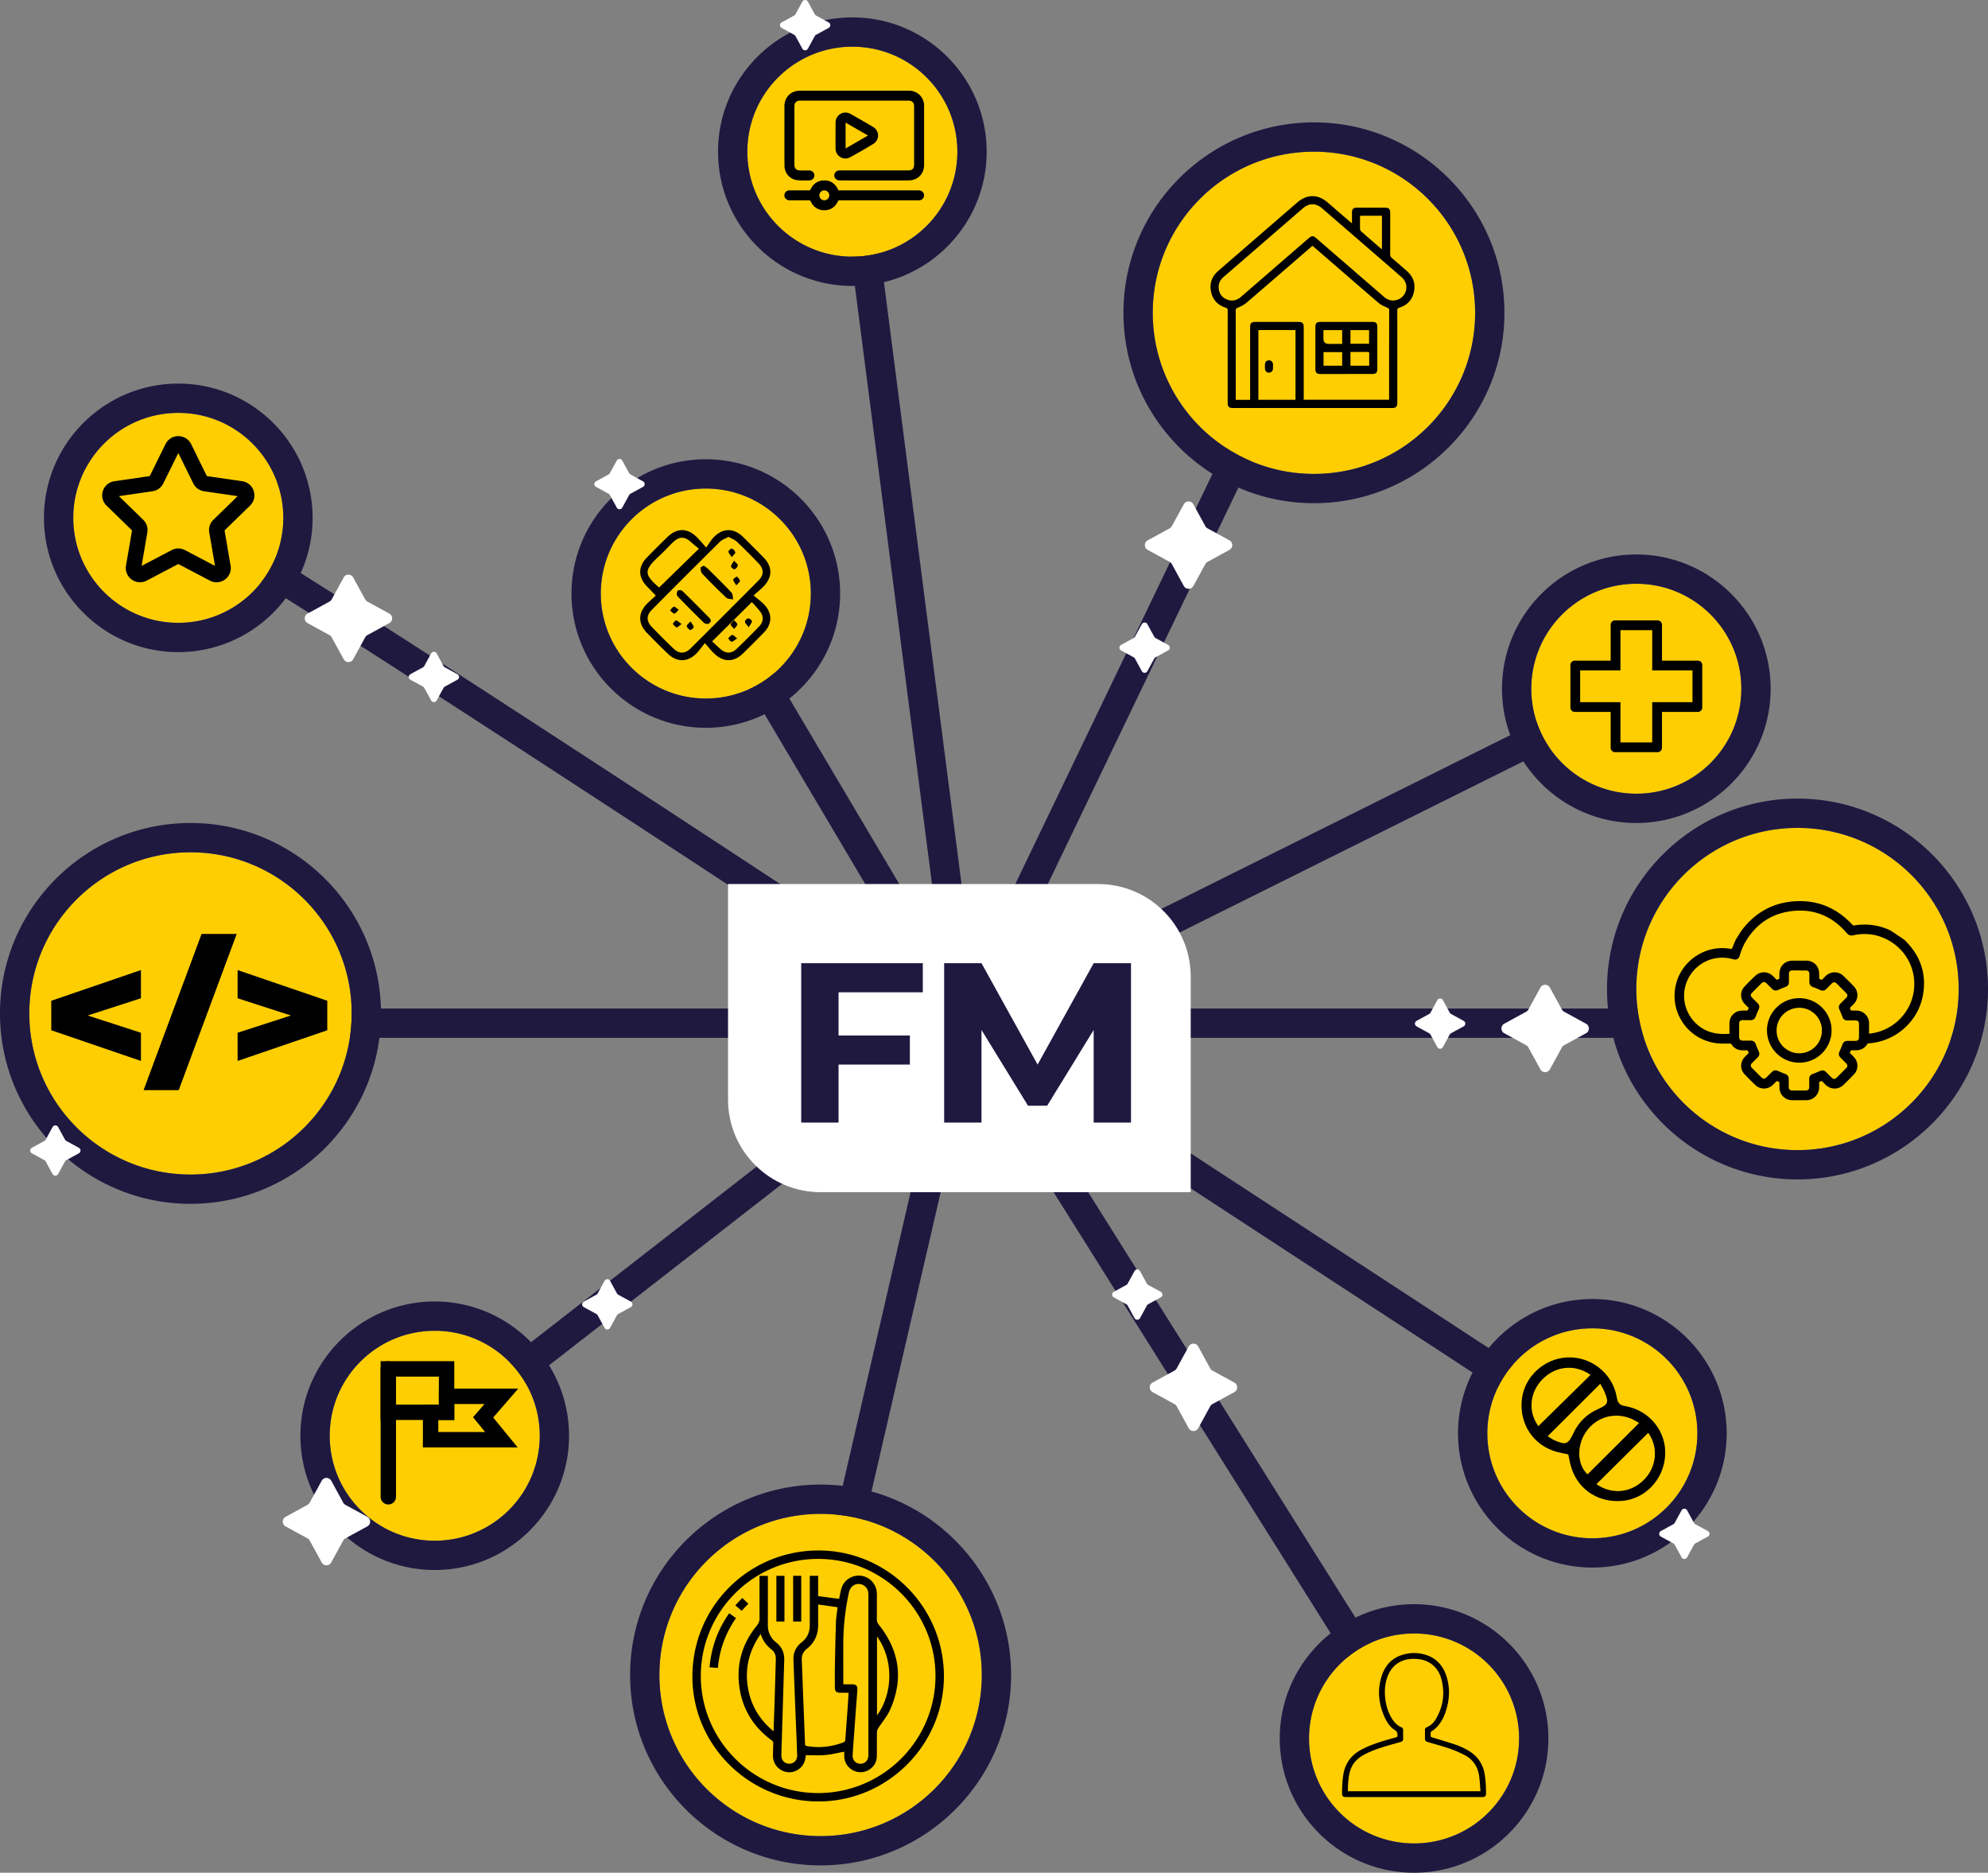 <svg width="516" height="486" viewBox="0 0 516 486" fill="none" xmlns="http://www.w3.org/2000/svg">
    <rect x="0" y="0" width="516" height="486" fill="#808080" stroke="none"/>
    <g clip-path="url(#f0zpdogwqa)">
        <path d="M250.393 269.333H46.909a3.806 3.806 0 0 1-3.803-3.802 3.805 3.805 0 0 1 3.803-3.801H246.07L217.461 39.849a3.807 3.807 0 0 1 3.284-4.257 3.812 3.812 0 0 1 4.26 3.281l29.16 226.171a3.808 3.808 0 0 1-3.778 4.289h.006z" fill="#1F1940"/>
        <path d="M250.393 269.332a3.789 3.789 0 0 1-2.098-.633C171.915 218.175 55.745 142.24 45.781 138.16a3.799 3.799 0 0 1-2.967-2.199 3.795 3.795 0 0 1 1.889-5.03c2.415-1.102 3.068-1.394 36.976 20.071 17.09 10.82 40.652 26.019 70.046 45.183 34.219 22.306 68.538 44.904 86.972 57.068l-59.72-100.769a3.8 3.8 0 0 1 1.331-5.208 3.805 3.805 0 0 1 5.211 1.331l68.145 114.985a3.798 3.798 0 0 1-.653 4.695 3.812 3.812 0 0 1-2.624 1.045h.006z" fill="#1F1940"/>
        <path d="M470.042 269.332H250.393a3.804 3.804 0 0 1-3.429-5.448l89.698-186.575a3.803 3.803 0 0 1 6.858 3.294L256.441 261.73h213.601a3.805 3.805 0 0 1 3.803 3.801 3.805 3.805 0 0 1-3.803 3.801z" fill="#1F1940"/>
        <path d="M413.301 375.766a3.812 3.812 0 0 1-2.08-.621L248.307 268.712a3.814 3.814 0 0 1-1.718-3.402 3.812 3.812 0 0 1 2.099-3.181l174.324-86.793a3.808 3.808 0 0 1 5.103 1.704 3.804 3.804 0 0 1-1.705 5.1l-168.385 83.835 157.361 102.803a3.803 3.803 0 0 1-2.085 6.988z" fill="#1F1940"/>
        <path d="M367.038 454.957a3.806 3.806 0 0 1-3.226-1.78L252.041 275.301l-37.559 162.456a3.806 3.806 0 0 1-7.417-1.711l39.62-171.37a3.817 3.817 0 0 1 3.074-2.895 3.8 3.8 0 0 1 3.854 1.73l116.639 185.624a3.796 3.796 0 0 1-1.198 5.239 3.79 3.79 0 0 1-2.016.583z" fill="#1F1940"/>
        <path d="M112.835 376.4a3.799 3.799 0 0 1-3.004-1.464 3.793 3.793 0 0 1 .665-5.334l137.558-107.067a3.8 3.8 0 0 1 5.337.665 3.795 3.795 0 0 1-.665 5.335L115.168 375.601a3.8 3.8 0 0 1-2.333.805v-.006z" fill="#1F1940"/>
        <path d="M183.199 181.272c15.054 0 27.258-12.197 27.258-27.242 0-15.045-12.204-27.242-27.258-27.242-15.054 0-27.258 12.197-27.258 27.242 0 15.045 12.204 27.242 27.258 27.242zM221.234 66.603c15.054 0 27.258-12.197 27.258-27.242 0-15.045-12.204-27.242-27.258-27.242-15.055 0-27.258 12.197-27.258 27.242 0 15.045 12.203 27.242 27.258 27.242zM424.717 205.98c15.055 0 27.258-12.197 27.258-27.242 0-15.045-12.203-27.242-27.258-27.242-15.054 0-27.258 12.197-27.258 27.242 0 15.045 12.204 27.242 27.258 27.242zM46.275 161.633c15.054 0 27.258-12.197 27.258-27.242 0-15.045-12.204-27.242-27.258-27.242-15.054 0-27.258 12.197-27.258 27.242 0 15.045 12.204 27.242 27.258 27.242zM112.836 399.84c15.054 0 27.258-12.197 27.258-27.242 0-15.045-12.204-27.242-27.258-27.242-15.055 0-27.258 12.197-27.258 27.242 0 15.045 12.203 27.242 27.258 27.242zM413.307 399.206c15.054 0 27.258-12.196 27.258-27.242 0-15.045-12.204-27.241-27.258-27.241-15.054 0-27.258 12.196-27.258 27.241 0 15.046 12.204 27.242 27.258 27.242zM367.032 478.398c15.054 0 27.258-12.197 27.258-27.242 0-15.045-12.204-27.242-27.258-27.242-15.054 0-27.258 12.197-27.258 27.242 0 15.045 12.204 27.242 27.258 27.242zM341.042 122.987c23.106 0 41.838-18.72 41.838-41.813 0-23.092-18.732-41.813-41.838-41.813s-41.838 18.72-41.838 41.813c0 23.093 18.732 41.813 41.838 41.813zM466.555 298.475c23.107 0 41.838-18.721 41.838-41.813 0-23.093-18.731-41.813-41.838-41.813-23.106 0-41.838 18.72-41.838 41.813 0 23.092 18.732 41.813 41.838 41.813zM212.993 476.497c23.106 0 41.837-18.72 41.837-41.813 0-23.093-18.731-41.813-41.837-41.813-23.107 0-41.838 18.72-41.838 41.813 0 23.093 18.731 41.813 41.838 41.813zM49.445 304.811c23.106 0 41.838-18.721 41.838-41.813 0-23.093-18.732-41.813-41.838-41.813-23.107 0-41.838 18.72-41.838 41.813 0 23.092 18.731 41.813 41.838 41.813z" fill="#FFCE00"/>
        <path d="M183.199 126.788c15.055 0 27.258 12.195 27.258 27.242 0 15.046-12.203 27.241-27.258 27.241s-27.258-12.195-27.258-27.241c0-15.047 12.203-27.242 27.258-27.242zm0-7.602c-19.227 0-34.865 15.629-34.865 34.844 0 19.215 15.638 34.844 34.865 34.844 19.226 0 34.865-15.629 34.865-34.844 0-19.215-15.639-34.844-34.865-34.844zM221.234 12.119c15.055 0 27.258 12.195 27.258 27.242 0 15.046-12.203 27.242-27.258 27.242-15.056 0-27.258-12.196-27.258-27.242 0-15.047 12.202-27.242 27.258-27.242zm0-7.602c-19.227 0-34.865 15.629-34.865 34.844 0 19.215 15.638 34.844 34.865 34.844 19.226 0 34.864-15.63 34.864-34.844 0-19.215-15.638-34.844-34.864-34.844zM424.717 151.496c15.056 0 27.258 12.195 27.258 27.242 0 15.046-12.202 27.242-27.258 27.242-15.055 0-27.258-12.196-27.258-27.242 0-15.047 12.203-27.242 27.258-27.242zm0-7.602c-19.226 0-34.864 15.629-34.864 34.844 0 19.215 15.638 34.844 34.864 34.844 19.227 0 34.865-15.629 34.865-34.844 0-19.215-15.638-34.844-34.865-34.844zM46.275 107.149c15.055 0 27.258 12.196 27.258 27.242 0 15.046-12.203 27.242-27.258 27.242s-27.258-12.196-27.258-27.242c0-15.046 12.203-27.242 27.258-27.242zm0-7.602c-19.226 0-34.865 15.629-34.865 34.844 0 19.215 15.639 34.844 34.865 34.844 19.226 0 34.865-15.629 34.865-34.844 0-19.215-15.639-34.844-34.865-34.844zM112.836 345.356c15.055 0 27.258 12.196 27.258 27.242 0 15.046-12.203 27.242-27.258 27.242-15.056 0-27.258-12.196-27.258-27.242 0-15.046 12.202-27.242 27.258-27.242zm0-7.602c-19.227 0-34.865 15.629-34.865 34.844 0 19.215 15.638 34.844 34.865 34.844 19.226 0 34.864-15.629 34.864-34.844 0-19.215-15.638-34.844-34.864-34.844zM413.307 344.722c15.056 0 27.258 12.196 27.258 27.242 0 15.047-12.202 27.242-27.258 27.242-15.055 0-27.258-12.195-27.258-27.242 0-15.046 12.203-27.242 27.258-27.242zm0-7.602c-19.226 0-34.865 15.629-34.865 34.844 0 19.215 15.639 34.844 34.865 34.844 19.227 0 34.865-15.629 34.865-34.844 0-19.215-15.638-34.844-34.865-34.844zM367.032 423.914c15.055 0 27.258 12.195 27.258 27.242 0 15.046-12.203 27.241-27.258 27.241s-27.258-12.195-27.258-27.241c0-15.047 12.203-27.242 27.258-27.242zm0-7.602c-19.227 0-34.865 15.629-34.865 34.844 0 19.215 15.638 34.844 34.865 34.844 19.226 0 34.865-15.629 34.865-34.844 0-19.215-15.639-34.844-34.865-34.844zM341.042 39.361c23.106 0 41.838 18.721 41.838 41.813 0 23.092-18.732 41.813-41.838 41.813s-41.838-18.721-41.838-41.813c0-23.092 18.732-41.813 41.838-41.813zm0-7.602c-27.264 0-49.445 22.167-49.445 49.415 0 27.248 22.181 49.416 49.445 49.416s49.445-22.168 49.445-49.416c0-27.248-22.181-49.415-49.445-49.415zM466.555 214.849c23.106 0 41.838 18.721 41.838 41.813 0 23.093-18.732 41.813-41.838 41.813s-41.838-18.72-41.838-41.813c0-23.092 18.732-41.813 41.838-41.813zm0-7.602c-27.264 0-49.445 22.167-49.445 49.415 0 27.249 22.181 49.416 49.445 49.416S516 283.911 516 256.662c0-27.248-22.181-49.415-49.445-49.415zM212.993 392.871c23.105 0 41.837 18.721 41.837 41.813 0 23.092-18.732 41.813-41.837 41.813-23.106 0-41.838-18.721-41.838-41.813 0-23.092 18.732-41.813 41.838-41.813zm0-7.602c-27.265 0-49.445 22.167-49.445 49.415 0 27.248 22.18 49.415 49.445 49.415 27.264 0 49.444-22.167 49.444-49.415 0-27.248-22.18-49.415-49.444-49.415zM49.445 221.184c23.106 0 41.838 18.721 41.838 41.813 0 23.093-18.732 41.813-41.838 41.813S7.607 286.09 7.607 262.997c0-23.092 18.732-41.813 41.838-41.813zm0-7.602C22.18 213.582 0 235.749 0 262.997c0 27.249 22.18 49.416 49.445 49.416 27.264 0 49.444-22.167 49.444-49.416 0-27.248-22.18-49.415-49.444-49.415zM288.428 239.557h-78.605a7.604 7.604 0 0 0-7.607 7.602v46.248a7.605 7.605 0 0 0 7.607 7.602h78.605a7.604 7.604 0 0 0 7.606-7.602v-46.248a7.603 7.603 0 0 0-7.606-7.602z" fill="#1F1940"/>
        <path d="M285.03 229.42h-96.062v55.953c0 13.266 10.757 24.017 24.031 24.017h96.062v-55.953c0-13.266-10.757-24.017-24.031-24.017zm-45.508 28.097h-21.87v11.213h18.51v7.546h-18.51v15.052h-9.692v-41.363h31.562V257.517zm54.04 33.811h-9.692v-24.029l-12.07 19.645h-4.976l-12.069-19.652v24.036h-9.693v-41.363h9.693l14.56 26.311 14.555-26.304v-.007h9.686v41.363h.006z" fill="#fff"/>
        <path d="M350.912 57.943V55.18c0-.925.355-1.28 1.261-1.286h7.341c.976 0 1.318.349 1.325 1.343 0 3.56.013 7.121-.013 10.682 0 .5.152.823.533 1.134a159.237 159.237 0 0 1 3.841 3.313c1.617 1.432 2.244 3.244 1.807 5.347-.438 2.084-1.731 3.485-3.772 4.118-.469.146-.558.355-.558.786.013 7.944.006 15.895.006 23.839 0 1.115-.316 1.432-1.451 1.432h-41.179c-1.077 0-1.401-.329-1.401-1.425 0-7.945 0-15.896.007-23.84 0-.43-.076-.64-.545-.786-2.01-.633-3.316-2.002-3.766-4.067-.469-2.148.165-3.985 1.826-5.436 2.681-2.344 5.382-4.662 8.069-6.994 4.146-3.592 8.292-7.178 12.438-10.77 2.561-2.217 5.35-2.23 7.923-.032.958.818 1.902 1.648 2.853 2.471l3.024 2.604c.101.089.215.165.425.323l.006.007zm-26.434 45.804V84.912c0-1.026.336-1.369 1.344-1.369h11.169c1.091 0 1.401.324 1.401 1.426v18.771h22.136c.013-.082.026-.114.026-.152 0-7.729 0-15.464.019-23.193 0-.323-.172-.38-.419-.5-.773-.368-1.61-.685-2.25-1.223-4.571-3.897-9.097-7.843-13.635-11.771-1.192-1.033-2.39-2.066-3.595-3.105-.158.127-.285.222-.405.324-5.585 4.833-11.164 9.68-16.78 14.488-.64.545-1.452.913-2.231 1.255-.374.164-.52.291-.52.703.013 7.57.013 15.135.013 22.706 0 .158.012.31.025.487h3.696l.006-.012zm37.026-25.76c1.49-.012 2.726-.836 3.252-2.103.603-1.45.235-2.92-1.046-4.03-6.846-5.935-13.698-11.859-20.551-17.789-1.629-1.406-3.366-1.406-4.995 0-3.151 2.73-6.301 5.461-9.458 8.192-3.696 3.2-7.391 6.405-11.093 9.598-.919.792-1.401 1.78-1.287 2.99.133 1.369.856 2.363 2.13 2.876 1.344.539 2.573.247 3.657-.69 5.858-5.075 11.715-10.143 17.572-15.218.774-.665 1.173-.671 1.921-.025 5.889 5.094 11.772 10.187 17.661 15.28.678.59 1.458.907 2.237.907v.012zm-25.248 7.672h-9.635v18.088h9.635V85.659zm22.44-29.674h-5.382c-.329 0-.317.203-.317.43 0 1.008-.019 2.009.013 3.016a.97.97 0 0 0 .304.628c1.642 1.45 3.303 2.876 4.957 4.308.115.1.248.183.425.316v-8.698z" fill="#000"/>
        <path d="M349.435 97.057h-6.745c-.906 0-1.274-.367-1.274-1.273V84.779c0-.849.361-1.229 1.204-1.235h13.655c.843 0 1.223.386 1.223 1.216v11.055c0 .862-.38 1.236-1.261 1.236h-6.802v.006zm-1.065-11.384h-4.862v2.179c0 .93.465 1.394 1.395 1.394h3.467v-3.573zm2.155 3.535h4.831v-3.542h-4.831v3.542zm-6.992 5.695h4.837v-3.522h-4.837v3.522zm6.992 0h4.869c0-1.058-.019-2.078.006-3.098.013-.399-.152-.475-.507-.469-1.135.02-2.263 0-3.398 0h-.97v3.567zM330.405 95.137c0 .216.019.431 0 .647a1.05 1.05 0 0 1-1.014.93c-.52.014-.983-.348-1.04-.886a6.837 6.837 0 0 1 0-1.445c.057-.544.52-.886 1.052-.874.545.013.964.418 1.008.988.019.216 0 .431 0 .647l-.006-.007zM428.844 163.533v10.447h10.453v8.242h-10.453v10.447h-8.247v-10.447h-10.453v-8.242h10.453v-10.447h8.247zm1.389-2.534h-11.024c-.634 0-1.147.513-1.147 1.147v9.3h-9.306c-.634 0-1.148.513-1.148 1.147v11.017c0 .633.514 1.146 1.148 1.146h9.306v9.301c0 .633.513 1.146 1.147 1.146h11.024c.633 0 1.147-.513 1.147-1.146v-9.301h9.306c.634 0 1.147-.513 1.147-1.146v-11.017c0-.634-.513-1.147-1.147-1.147h-9.306v-9.3c0-.634-.514-1.147-1.147-1.147zM179.719 435.464c-.203-18.119 14.212-32.868 32.342-33.09 17.933-.215 32.76 14.312 32.938 32.285.177 17.859-14.346 32.665-32.235 32.842-17.971.184-32.842-14.235-33.045-32.044v.007zm2.181-.52c.012 16.751 13.667 30.378 30.44 30.384 16.805 0 30.491-13.659 30.472-30.422-.026-16.744-13.693-30.359-30.479-30.346-16.779.013-30.446 13.659-30.433 30.391v-.007z" fill="#000"/>
        <path d="M199.307 408.944v5.79c0 2.306.006 4.612-.007 6.918-.013 1.888.685 3.434 2.174 4.6 1.49 1.166 2.13 2.705 2.08 4.561-.121 4.112-.248 8.224-.374 12.342-.127 4.111-.254 8.223-.368 12.341-.038 1.292.83 2.217 2.035 2.217 1.217 0 2.111-.912 2.066-2.205-.139-3.934-.31-7.862-.469-11.79-.171-4.314-.336-8.628-.5-12.943-.07-1.9.646-3.414 2.155-4.593 1.388-1.083 2.073-2.547 2.079-4.295.013-4.067.006-8.141.006-12.208v-.729h2.168v5.265c1.845.247 3.607.475 5.439.722.165-.773.324-1.634.539-2.477a4.672 4.672 0 0 1 4.837-3.554 4.685 4.685 0 0 1 4.374 4.035c.101.735.057 1.489.057 2.237 0 1.653.019 3.3-.013 4.954-.013.621.178 1.083.571 1.578 5.4 6.791 6.377 14.191 2.827 22.091-.742 1.641-1.978 3.06-2.961 4.599-.202.317-.393.716-.399 1.077-.038 2.122.006 4.251-.038 6.373-.038 1.806-1.255 3.333-2.986 3.878-1.667.525-3.53-.076-4.614-1.489-.647-.849-.894-1.812-.85-2.864.013-.285 0-.576 0-.785-1.661.304-3.29.722-4.944.868-1.655.152-3.335.031-5.027.031-.076.406-.121.976-.285 1.502-.622 1.964-2.612 3.193-4.603 2.895-2.098-.317-3.638-2.072-3.638-4.175 0-1.064.025-2.129.076-3.187.019-.405-.108-.652-.438-.893-4.786-3.516-7.651-8.217-8.399-14.09-.742-5.847.831-11.105 4.577-15.673.494-.602.704-1.178.697-1.939-.031-3.636-.012-7.279-.012-10.972h2.18l-.012-.013zm13.052 7.438v5.309c0 2.527-.932 4.624-2.935 6.202-.958.754-1.37 1.698-1.319 2.889.064 1.488.114 2.984.171 4.472.228 5.759.457 11.518.672 17.277.013.386.133.538.533.608 3.207.545 6.313.196 9.35-.931.399-.152.558-.355.583-.78.209-3.022.444-6.037.659-9.059.076-1.007.127-2.015.19-2.997-.114-.044-.152-.076-.196-.076-.659 0-1.312 0-1.972-.006-1.014-.006-1.4-.38-1.4-1.387 0-1.698-.026-3.39 0-5.088.076-3.928.152-7.862.278-11.79.045-1.254.267-2.508.425-3.928-1.673-.234-3.309-.468-5.058-.715h.019zm6.529 20.722h2.314c.995.007 1.407.437 1.337 1.426-.095 1.463-.222 2.927-.329 4.39-.305 4.169-.622 8.337-.901 12.506-.088 1.337.786 2.287 2.023 2.3 1.179.012 2.066-.925 2.066-2.211v-41.756c0-1.451-.925-2.528-2.263-2.686-1.306-.153-2.459.734-2.77 2.141a61.981 61.981 0 0 0-1.477 13.101c-.019 3.567 0 7.134 0 10.789zm-21.452-13.057c-3.011 4.321-4.164 8.939-3.289 14.014.779 4.53 2.992 8.236 6.63 11.232.019-.291.032-.449.032-.601.114-3.504.241-7.001.349-10.504.076-2.509.133-5.018.209-7.527.031-1.007-.241-1.907-1.046-2.534-1.338-1.045-2.327-2.319-2.885-4.086v.006zm30.193.64v20.501c4.286-5.911 4.241-14.679 0-20.501zM189.272 418.656c.615.437 1.179.843 1.768 1.267-2.725 3.89-4.278 8.166-4.709 12.931-.723-.051-1.401-.102-2.162-.159.45-5.182 2.136-9.807 5.103-14.032v-.007z" fill="#000"/>
        <path d="M203.611 420.804h-2.098v-11.86h2.098v11.86zM207.966 420.81h-2.098v-11.86h2.098v11.86zM192.505 418.022c-.558-.481-1.072-.918-1.649-1.412.628-.666 1.224-1.299 1.801-1.914.539.507 1.046.976 1.578 1.476-.57.615-1.128 1.204-1.73 1.85zM195.586 154.518c1.09.925 1.971 1.546 2.706 2.306 2.2 2.281 2.194 5.043 0 7.305a313.159 313.159 0 0 1-5.432 5.442c-2.415 2.356-5.116 2.337-7.563-.045-.716-.697-1.344-1.495-2.339-2.623-.919 1.122-1.521 2.015-2.276 2.756-2.25 2.218-5.014 2.224-7.302.026a192.078 192.078 0 0 1-5.566-5.563c-2.199-2.306-2.18-5.024.007-7.323.697-.729 1.483-1.381 2.408-2.23-.887-.919-1.66-1.705-2.415-2.503-2.187-2.306-2.199-5.011.026-7.304 1.781-1.844 3.6-3.65 5.438-5.436 2.422-2.357 5.129-2.332 7.569.051.679.665 1.281 1.406 2.454 2.717.773-1.064 1.293-2.021 2.034-2.755 2.397-2.383 5.148-2.338 7.563.038a415.466 415.466 0 0 1 5.306 5.315c2.345 2.395 2.326 5.125-.064 7.545-.665.678-1.413 1.28-2.542 2.294l-.012-.013zm-6.504-15.198c-.824.462-1.661.728-2.219 1.279a2611.139 2611.139 0 0 0-17.699 17.682c-1.432 1.445-1.394 2.933.019 4.416a191.837 191.837 0 0 0 5.56 5.562c1.528 1.476 3.024 1.476 4.545-.025a3504.066 3504.066 0 0 0 17.565-17.562c1.484-1.495 1.452-3.022-.019-4.536-1.825-1.881-3.664-3.75-5.572-5.549-.57-.539-1.388-.818-2.18-1.267zm-18.003 13.152c3.436-3.352 6.764-6.595 10.332-10.08-.494-.405-1.255-.982-1.952-1.628-1.724-1.597-3.144-1.628-4.818 0-1.198 1.159-2.32 2.401-3.543 3.529-4.228 3.864-3.785 4.859-.013 8.191l-.006-.012zm13.756 13.982c.507.468 1.331 1.241 2.174 1.983 1.369 1.203 2.808 1.254 4.139 0a179.748 179.748 0 0 0 5.927-5.918c1.078-1.121 1.198-2.477.279-3.737-.792-1.077-1.756-2.028-2.206-2.535-3.543 3.51-6.808 6.741-10.313 10.207z" fill="#000"/>
        <path d="M184.556 161.17c-.241.26-.438.666-.71.716-.349.07-.875-.019-1.116-.253a264.02 264.02 0 0 1-6.903-6.937c-.241-.254-.159-.989.025-1.381.076-.165.989-.222 1.205-.007 2.427 2.351 4.805 4.764 7.175 7.166.153.152.197.418.324.696zM182.654 146.789c.393.285.754.488 1.039.767 2.073 2.052 4.172 4.092 6.168 6.227.368.393.311 1.179.45 1.787-.608-.146-1.4-.095-1.8-.463a154.12 154.12 0 0 1-6.206-6.189c-.342-.355-.437-1.014-.488-1.546-.013-.158.507-.368.837-.583zM191.098 151.927c-.387-.71-.799-1.134-.761-1.515.025-.297.602-.551.938-.823.279.374.729.722.786 1.121.038.273-.469.627-.963 1.217zM190.521 145.496c.5.577 1.026.925.988 1.204-.05.393-.456.893-.824 1.032-.215.083-.925-.443-.944-.722-.026-.393.393-.811.78-1.508v-.006zM189.918 144.585c-.418-.672-.843-1.065-.836-1.451 0-.279.684-.836.881-.767.38.133.805.596.881.982.051.266-.457.646-.926 1.236zM176.176 158.249c-.52.481-.881 1.039-1.135.995-.412-.07-.754-.539-1.128-.837.329-.342.608-.842 1.001-.963.254-.076.678.412 1.255.811l.007-.006zM176.905 161.95c-.615.437-1.021.918-1.281.855-.393-.102-.691-.589-1.027-.912.298-.311.609-.881.894-.868.387.012.761.468 1.414.925zM179.225 161.259c.399.671.817 1.07.811 1.47 0 .278-.704.836-.887.766-.393-.158-.818-.614-.901-1.013-.05-.26.482-.64.977-1.223zM191.351 165.68c-.678.419-1.077.849-1.464.843-.304 0-.596-.557-.894-.862.355-.316.666-.791 1.071-.88.273-.057.66.437 1.287.899zM194.318 162.785c-.501-.716-.951-1.089-.964-1.476-.012-.285.552-.811.875-.823.317-.013.913.468.926.753.019.387-.4.792-.837 1.54v.006zM190.559 163.248c-.444-.563-.951-.943-.9-1.21.082-.405.558-.728.868-1.083.305.349.78.659.862 1.058.057.272-.424.659-.836 1.235h.006zM494.542 244.138c.114.12.184.196.26.272 3.74 3.846 5.243 8.432 4.336 13.71-1.192 6.93-7.049 12.132-14.092 12.645a.488.488 0 0 0-.424.253c-.59.913-1.433 1.438-2.517 1.521-.494.038-.989.025-1.483.025-.33 0-.279.292-.387.456-.095.14-.082.254.051.387.336.316.672.64.976.982 1.147 1.292 1.128 3.193-.063 4.441a82.742 82.742 0 0 1-2.764 2.762c-1.293 1.229-3.278 1.191-4.558-.057-.285-.279-.577-.558-.843-.849-.133-.146-.26-.165-.406-.063-.171.114-.475.063-.456.418.025.405.012.817 0 1.229a3.297 3.297 0 0 1-3.246 3.243c-1.28.019-2.567.019-3.848 0a3.252 3.252 0 0 1-3.195-3.015 12.326 12.326 0 0 1-.019-1.451c.013-.348-.279-.317-.45-.424-.152-.095-.272-.083-.405.063-.279.304-.571.589-.869.868-1.28 1.229-3.252 1.254-4.532.032a86.761 86.761 0 0 1-2.764-2.763c-1.236-1.286-1.205-3.269.044-4.555.279-.285.558-.57.85-.842.12-.114.19-.222.082-.374-.127-.177-.07-.501-.431-.482-.38.019-.754.007-1.135 0-1.185-.019-2.13-.506-2.795-1.495-.121-.183-.247-.24-.457-.247-1.179-.019-2.364.045-3.524-.107a12.382 12.382 0 0 1-10.504-15.129c1.363-5.886 6.979-9.997 13.002-9.503.519.044 1.033.114 1.54.171.298-.71.583-1.407.887-2.135-.082-.006 1.604-2.61 1.769-2.826 3.303-4.308 7.645-6.848 13.065-7.355 6.149-.57 11.334 1.502 15.543 6.019.146.158.266.24.507.202 3.233-.532 6.339-.126 9.319 1.267.203.095 4.095 2.693 3.962 2.706h-.026zm-45.647 24.131v-.311c0-.842-.013-1.679.006-2.521.044-1.59 1.23-2.927 2.802-3.13.558-.076 1.135-.05 1.699-.044.329 0 .285-.285.393-.45.089-.133.108-.253-.038-.386-.298-.279-.59-.571-.875-.868-1.243-1.28-1.3-3.231-.076-4.53a56.767 56.767 0 0 1 2.833-2.826c1.287-1.197 3.214-1.153 4.488.051.298.279.59.57.869.868.127.139.247.177.406.076.177-.114.475-.07.456-.418-.019-.368-.006-.735 0-1.102.019-1.964 1.433-3.371 3.398-3.371h3.594c1.857 0 3.303 1.432 3.322 3.288 0 .399.012.798 0 1.198-.013.348.298.297.469.411.139.095.26.076.38-.057.273-.291.564-.57.843-.849 1.262-1.26 3.297-1.298 4.583-.057.932.9 1.845 1.812 2.745 2.744a3.261 3.261 0 0 1-.019 4.555 25.77 25.77 0 0 1-.83.823c-.146.14-.222.254-.108.456.12.203.12.488.494.45.374-.038.755-.012 1.135-.006a3.28 3.28 0 0 1 3.265 3.282v2.711c.386-.051.729-.089 1.065-.152 5.705-1.026 10.041-5.727 10.611-11.435.571-5.67-2.561-10.846-7.588-13.127-2.643-1.197-5.4-1.438-8.228-.811-.691.152-1.179-.032-1.635-.564-3.861-4.517-8.767-6.487-14.656-5.676-4.989.684-8.792 3.32-11.448 7.596-.755 1.21-1.287 2.521-1.68 3.89-.254.887-.856 1.216-1.731.963a10.009 10.009 0 0 0-4.583-.247c-3.962.703-7.119 3.788-7.936 7.76-.818 3.954.906 8.046 4.297 10.27 2.213 1.451 4.66 1.755 7.278 1.558v-.012zm18.117-16.44h-1.737c-.653 0-.945.291-.945.937v2.11c0 .621-.317 1.026-.887 1.242-.64.24-1.268.5-1.896.779-.614.272-1.109.203-1.584-.266-.501-.494-.989-1.001-1.496-1.489-.406-.393-.85-.386-1.249.013-.831.836-1.661 1.666-2.485 2.508-.393.4-.393.818 0 1.211.488.494.982.981 1.471 1.469.494.501.557 1.001.266 1.635-.273.589-.52 1.191-.748 1.799-.241.646-.647.969-1.344.969h-2.079c-.564 0-.888.317-.888.875v3.528c0 .596.324.9.926.906h2.079c.685 0 1.065.292 1.306.925a35.5 35.5 0 0 0 .754 1.831c.292.646.222 1.128-.285 1.628-.482.482-.97.963-1.452 1.451-.412.418-.412.849 0 1.267.818.817 1.629 1.635 2.453 2.452.425.424.869.424 1.294 0 .469-.469.938-.938 1.407-1.4.482-.482.995-.551 1.61-.279a40.3 40.3 0 0 0 1.889.779c.558.216.881.634.888 1.242v2.141c0 .602.317.906.919.913h3.467c.628 0 .926-.298.932-.925v-2.078c0-.684.304-1.065.932-1.299.621-.228 1.23-.481 1.832-.754.627-.279 1.122-.215 1.61.266.482.482.964.969 1.452 1.451.431.431.862.431 1.293.006l2.453-2.451c.431-.431.425-.856 0-1.287-.463-.468-.938-.937-1.401-1.406-.545-.551-.608-1.014-.285-1.704.266-.57.507-1.153.723-1.742.234-.64.633-.957 1.318-.957h2.048c.646 0 .95-.298.95-.938v-3.402c0-.684-.291-.969-.988-.969h-2.08c-.608 0-1.008-.317-1.217-.868a41.783 41.783 0 0 0-.799-1.951c-.259-.596-.196-1.09.267-1.552.501-.507 1.014-1.008 1.515-1.514.38-.387.367-.805-.013-1.192a524.662 524.662 0 0 0-2.466-2.483c-.444-.45-.868-.443-1.312 0-.488.482-.964.969-1.452 1.445-.437.424-.957.481-1.508.24a29.284 29.284 0 0 0-1.889-.779c-.622-.234-.939-.64-.945-1.299v-2.141c0-.545-.323-.855-.862-.862h-1.769l.007-.031z" fill="#000"/>
        <path d="M458.631 267.395c0-4.6 3.759-8.356 8.374-8.363 4.615-.006 8.393 3.763 8.393 8.376 0 4.624-3.765 8.381-8.386 8.375-4.622 0-8.381-3.77-8.374-8.395l-.007.007zm14.263.025c.013-3.193-2.624-5.866-5.813-5.885-3.283-.019-5.933 2.584-5.952 5.834a5.88 5.88 0 1 0 11.759.051h.006zM221.728 23.53h14.155c2.256 0 3.974 1.697 3.974 3.953v15.242c0 2.44-1.635 4.087-4.082 4.093-5.933.013-11.867 0-17.8 0-1.027 0-1.68-.862-1.344-1.749.197-.52.666-.842 1.262-.842h17.838c1.052 0 1.534-.488 1.534-1.533v-15.16c0-.875-.545-1.414-1.408-1.414h-28.234c-.9 0-1.426.533-1.426 1.438v15.079c0 1.134.456 1.59 1.591 1.596h2.225c.786.006 1.369.564 1.363 1.293-.006.74-.583 1.292-1.369 1.292-1.053-.006-2.111.05-3.151-.076-1.851-.228-3.226-1.837-3.239-3.719-.025-3.11-.013-6.228-.013-9.338v-6.063c-.006-2.414 1.674-4.093 4.083-4.093h14.041z" fill="#000"/>
        <path d="M217.652 49.402H238.533c.754.026 1.312.583 1.312 1.305 0 .71-.59 1.28-1.338 1.28h-6.833c-4.583 0-9.167 0-13.756-.006-.235 0-.342.076-.444.291-.697 1.476-1.883 2.28-3.512 2.287-1.629 0-2.814-.798-3.524-2.268-.108-.228-.222-.31-.476-.31-1.673.012-3.34.012-5.014 0-1.052 0-1.686-1.04-1.185-1.92.26-.462.678-.672 1.204-.665h4.976c.241 0 .368-.05.482-.292.704-1.463 1.876-2.287 3.512-2.287 1.654 0 2.827.824 3.55 2.3.038.07.07.146.101.216 0 .012.019.019.045.056l.019.013zm-2.396 1.286a1.31 1.31 0 0 0-1.332-1.286 1.295 1.295 0 0 0-1.255 1.312 1.304 1.304 0 0 0 1.306 1.267c.691 0 1.287-.608 1.274-1.3l.007.007zM216.872 35.13v-3.276c.012-2.065 2.085-3.294 3.886-2.287a269.098 269.098 0 0 1 5.844 3.364c1.712 1.014 1.756 3.377.057 4.416a128.399 128.399 0 0 1-6.016 3.472c-1.717.931-3.733-.304-3.771-2.262-.019-1.147 0-2.287 0-3.434v.007zm2.611-3.314v6.71c1.947-1.122 3.842-2.218 5.813-3.352-1.971-1.134-3.866-2.23-5.813-3.358zM36.583 259.063l-13.826 4.473 13.826 4.479v7.317l-23.271-7.963v-7.659l23.27-7.964v7.317zM52.323 242.363h9.122l-15.056 40.546h-9.121l15.055-40.546zM84.944 259.71v7.659l-23.271 7.963v-7.317l13.825-4.479-13.825-4.473v-7.317l23.27 7.964zM366.994 466.361h-17.642c-.767 0-1.02-.254-1.014-1.014.019-1.672.076-3.345.368-4.998.513-2.902 2.136-4.961 4.71-6.323 1.863-.988 3.841-1.666 5.844-2.281 1.059-.323 2.13-.621 3.195-.912.184-.051.235-.133.26-.323.076-.697-.082-1.166-.754-1.59-1.217-.773-1.991-1.99-2.574-3.288-1.559-3.453-1.927-7.02-.767-10.656.862-2.699 2.586-4.65 5.363-5.512 2.079-.646 4.184-.633 6.25.051 2.682.893 4.336 2.832 5.192 5.454.995 3.048.818 6.101-.146 9.123-.431 1.343-1.059 2.591-1.965 3.687a6.927 6.927 0 0 1-1.794 1.559c-.089.051-.165.196-.171.298-.026.278.006.564-.013.842-.019.235.083.298.285.361 2.016.615 4.032 1.217 6.029 1.876a17.45 17.45 0 0 1 3.74 1.755c2.257 1.4 3.543 3.427 3.981 6.031.279 1.666.329 3.345.342 5.03 0 .545-.317.83-.894.83h-17.825zm17.274-1.508c-.102-1.242-.165-2.445-.304-3.643-.298-2.616-1.566-4.618-3.95-5.816-1.204-.601-2.447-1.153-3.714-1.59-1.889-.64-3.816-1.159-5.731-1.723-.545-.158-.71-.355-.71-.925v-2.179c0-.336.133-.596.444-.722 1.071-.444 1.851-1.229 2.421-2.199 1.877-3.205 2.352-6.633 1.42-10.225-.494-1.913-1.54-3.472-3.321-4.454-1.313-.722-2.739-.918-4.209-.88-3.107.088-5.42 1.736-6.492 4.65-.659 1.786-.786 3.636-.583 5.512.19 1.761.653 3.44 1.534 4.992.64 1.127 1.446 2.084 2.682 2.61.31.133.443.393.437.729v2.179c0 .551-.165.766-.691.912-1.299.368-2.605.716-3.892 1.109-1.889.576-3.759 1.21-5.509 2.154-1.743.944-3.068 2.236-3.651 4.187-.514 1.724-.583 3.491-.602 5.265 0 .013.025.032.038.051h34.376l.007.006z" fill="#000"/>
        <path d="M115.91 355.252h-15.119v11.258h15.119v-11.258z" stroke="#000" stroke-width="4" stroke-miterlimit="10" stroke-linecap="round"/>
        <path d="M130.141 373.625h-18.377v-7.115h4.146v-4.15h14.231l-4.742 5.474 4.742 5.791zM100.791 355.252v33.184" stroke="#000" stroke-width="4" stroke-miterlimit="10" stroke-linecap="round"/>
        <path d="M407.069 377.438c-.963-.203-1.901-.367-2.821-.608-6.167-1.596-9.971-7.241-9.236-13.691.666-5.866 5.737-10.561 11.734-10.865 6.13-.31 11.746 4.049 12.856 10.131.253 1.4.481 2.204 2.174 2.489 6.383 1.071 10.795 6.608 10.434 12.785-.361 6.291-5.217 11.378-11.283 11.834-6.631.501-11.994-3.465-13.427-9.927-.152-.697-.285-1.4-.437-2.148h.006zm20.729-5.594c-4.545 4.505-9.001 8.927-13.426 13.317 3.879 2.737 8.862 2.338 12.317-1.115 3.391-3.396 3.771-8.572 1.115-12.202h-.006zm-28.5-1.748c4.551-4.467 9.052-8.882 13.534-13.286-3.893-2.8-8.932-2.401-12.393 1.052-3.468 3.466-3.867 8.521-1.148 12.234h.007zm26.136-.799c-4.59-3.142-10.219-2.325-13.439 1.825-2.815 3.624-2.764 8.907.069 11.492 4.425-4.403 8.843-8.812 13.37-13.317zm-23.734 3.421c.647.387 1.217.811 1.857 1.09 2.847 1.254 3.5.976 4.799-1.812 1.338-2.882 3.468-4.986 6.365-6.291 2.706-1.222 2.897-1.628 1.787-4.409-.31-.779-.786-1.502-1.154-2.186-4.57 4.562-8.995 8.971-13.648 13.615l-.006-.007z" fill="#000"/>
        <path d="m47.796 116.126 4.171 8.451c.248.501.723.849 1.28.932l9.332 1.356c1.395.202 1.952 1.913.945 2.895l-6.752 6.576c-.399.393-.583.95-.488 1.501l1.598 9.288c.24 1.387-1.217 2.445-2.466 1.786l-8.349-4.384a1.7 1.7 0 0 0-1.578 0l-8.349 4.384c-1.248.653-2.7-.405-2.465-1.786l1.597-9.288a1.69 1.69 0 0 0-.488-1.501l-6.751-6.576c-1.008-.982-.45-2.693.944-2.895l9.331-1.356a1.7 1.7 0 0 0 1.28-.932l4.172-8.451c.621-1.261 2.422-1.261 3.049 0h-.013z" stroke="#000" stroke-width="4" stroke-miterlimit="10" stroke-linecap="round"/>
        <path d="m314.684 355.683 5.699 3.117c.976.532.976 1.938 0 2.471l-5.699 3.117a1.385 1.385 0 0 0-.558.557l-3.119 5.696c-.532.975-1.94.975-2.472 0l-3.119-5.696a1.385 1.385 0 0 0-.558-.557l-5.699-3.117c-.976-.533-.976-1.939 0-2.471l5.699-3.117c.235-.127.431-.323.558-.558l3.119-5.695c.532-.976 1.94-.976 2.472 0l3.119 5.695c.127.235.323.431.558.558zM405.966 262.554l5.699 3.117c.977.532.977 1.939 0 2.471l-5.699 3.117a1.383 1.383 0 0 0-.557.557l-3.119 5.696c-.533.975-1.94.975-2.472 0l-3.119-5.696a1.391 1.391 0 0 0-.558-.557l-5.699-3.117c-.976-.532-.976-1.939 0-2.471l5.699-3.117c.234-.127.431-.323.558-.558l3.119-5.695c.532-.976 1.939-.976 2.472 0l3.119 5.695c.126.235.323.431.557.558zM89.647 390.527l5.699 3.117c.976.532.976 1.938 0 2.47l-5.699 3.117a1.389 1.389 0 0 0-.558.558l-3.118 5.695c-.533.976-1.94.976-2.473 0l-3.119-5.695a1.388 1.388 0 0 0-.557-.558l-5.7-3.117c-.975-.532-.975-1.938 0-2.47l5.7-3.117c.234-.127.43-.323.557-.558l3.12-5.695c.532-.976 1.939-.976 2.472 0l3.118 5.695c.127.235.324.431.558.558zM95.352 156.12l5.699 3.117c.976.533.976 1.939 0 2.471l-5.699 3.117a1.39 1.39 0 0 0-.558.558l-3.118 5.695c-.533.976-1.94.976-2.473 0l-3.118-5.695a1.39 1.39 0 0 0-.558-.558l-5.7-3.117c-.975-.532-.975-1.938 0-2.471l5.7-3.117c.234-.126.43-.323.558-.557l3.118-5.696c.533-.975 1.94-.975 2.473 0l3.118 5.696c.127.234.324.431.558.557zM313.416 137.115l5.699 3.117c.976.532.976 1.938 0 2.47l-5.699 3.117a1.394 1.394 0 0 0-.558.558l-3.118 5.695c-.533.976-1.94.976-2.473 0l-3.119-5.695a1.385 1.385 0 0 0-.557-.558l-5.699-3.117c-.976-.532-.976-1.938 0-2.47l5.699-3.117c.234-.127.431-.324.557-.558l3.119-5.695c.533-.976 1.94-.976 2.473 0l3.118 5.695a1.4 1.4 0 0 0 .558.558zM298.018 333.459l3.278 1.793a.812.812 0 0 1 0 1.425l-3.278 1.793a.836.836 0 0 0-.323.323l-1.794 3.276a.813.813 0 0 1-1.426 0l-1.794-3.276a.836.836 0 0 0-.323-.323l-3.278-1.793a.812.812 0 0 1 0-1.425l3.278-1.793a.836.836 0 0 0 .323-.323l1.794-3.276a.813.813 0 0 1 1.426 0l1.794 3.276a.836.836 0 0 0 .323.323zM17.198 296.08l3.277 1.793a.811.811 0 0 1 0 1.425l-3.277 1.793a.836.836 0 0 0-.323.323l-1.794 3.276a.813.813 0 0 1-1.426 0l-1.794-3.276a.833.833 0 0 0-.324-.323l-3.277-1.793a.811.811 0 0 1 0-1.425l3.277-1.793a.835.835 0 0 0 .324-.323l1.794-3.276a.813.813 0 0 1 1.426 0l1.794 3.276a.834.834 0 0 0 .323.323zM211.807 4.023l3.277 1.793a.812.812 0 0 1 0 1.426l-3.277 1.793a.833.833 0 0 0-.323.323l-1.794 3.275a.813.813 0 0 1-1.427 0l-1.793-3.275a.838.838 0 0 0-.324-.323l-3.277-1.793a.812.812 0 0 1 0-1.426l3.277-1.793a.843.843 0 0 0 .324-.323l1.793-3.275a.813.813 0 0 1 1.427 0l1.794 3.275a.836.836 0 0 0 .323.323zM163.63 123.127l3.278 1.793a.812.812 0 0 1 0 1.425l-3.278 1.793a.836.836 0 0 0-.323.323l-1.794 3.275a.812.812 0 0 1-1.426 0l-1.794-3.275a.831.831 0 0 0-.324-.323l-3.277-1.793a.812.812 0 0 1 0-1.425l3.277-1.793a.831.831 0 0 0 .324-.323l1.794-3.276a.813.813 0 0 1 1.426 0l1.794 3.276a.836.836 0 0 0 .323.323zM440.014 395.545l3.277 1.793a.812.812 0 0 1 0 1.425l-3.277 1.793a.831.831 0 0 0-.324.323l-1.794 3.275a.812.812 0 0 1-1.426 0l-1.794-3.275a.836.836 0 0 0-.323-.323l-3.278-1.793a.812.812 0 0 1 0-1.425l3.278-1.793a.836.836 0 0 0 .323-.323l1.794-3.276a.812.812 0 0 1 1.426 0l1.794 3.276a.831.831 0 0 0 .324.323zM160.461 335.993l3.277 1.793a.812.812 0 0 1 0 1.425l-3.277 1.793a.836.836 0 0 0-.323.323l-1.794 3.276a.813.813 0 0 1-1.427 0l-1.794-3.276a.836.836 0 0 0-.323-.323l-3.277-1.793a.812.812 0 0 1 0-1.425l3.277-1.793a.836.836 0 0 0 .323-.323l1.794-3.275a.813.813 0 0 1 1.427 0l1.794 3.275a.829.829 0 0 0 .323.323zM376.623 263.137l3.277 1.792a.812.812 0 0 1 0 1.426l-3.277 1.793a.829.829 0 0 0-.323.323l-1.794 3.275a.813.813 0 0 1-1.427 0l-1.794-3.275a.829.829 0 0 0-.323-.323l-3.277-1.793a.812.812 0 0 1 0-1.426l3.277-1.792a.831.831 0 0 0 .323-.324l1.794-3.275a.813.813 0 0 1 1.427 0l1.794 3.275a.831.831 0 0 0 .323.324zM115.454 173.176l3.277 1.793a.812.812 0 0 1 0 1.425l-3.277 1.793a.831.831 0 0 0-.324.323l-1.794 3.275a.812.812 0 0 1-1.426 0l-1.794-3.275a.836.836 0 0 0-.323-.323l-3.278-1.793a.812.812 0 0 1 0-1.425l3.278-1.793a.836.836 0 0 0 .323-.323l1.794-3.276a.812.812 0 0 1 1.426 0l1.794 3.276a.831.831 0 0 0 .324.323zM299.92 165.573l3.278 1.793a.812.812 0 0 1 0 1.425l-3.278 1.793a.836.836 0 0 0-.323.323l-1.794 3.276a.812.812 0 0 1-1.426 0l-1.794-3.276a.836.836 0 0 0-.323-.323l-3.278-1.793a.812.812 0 0 1 0-1.425l3.278-1.793a.836.836 0 0 0 .323-.323l1.794-3.275a.812.812 0 0 1 1.426 0l1.794 3.275a.836.836 0 0 0 .323.323z" fill="#fff"/>
    </g>
    <defs>
        <clipPath id="f0zpdogwqa">
            <path fill="#fff" d="M0 0h516v486H0z"/>
        </clipPath>
    </defs>
</svg>
